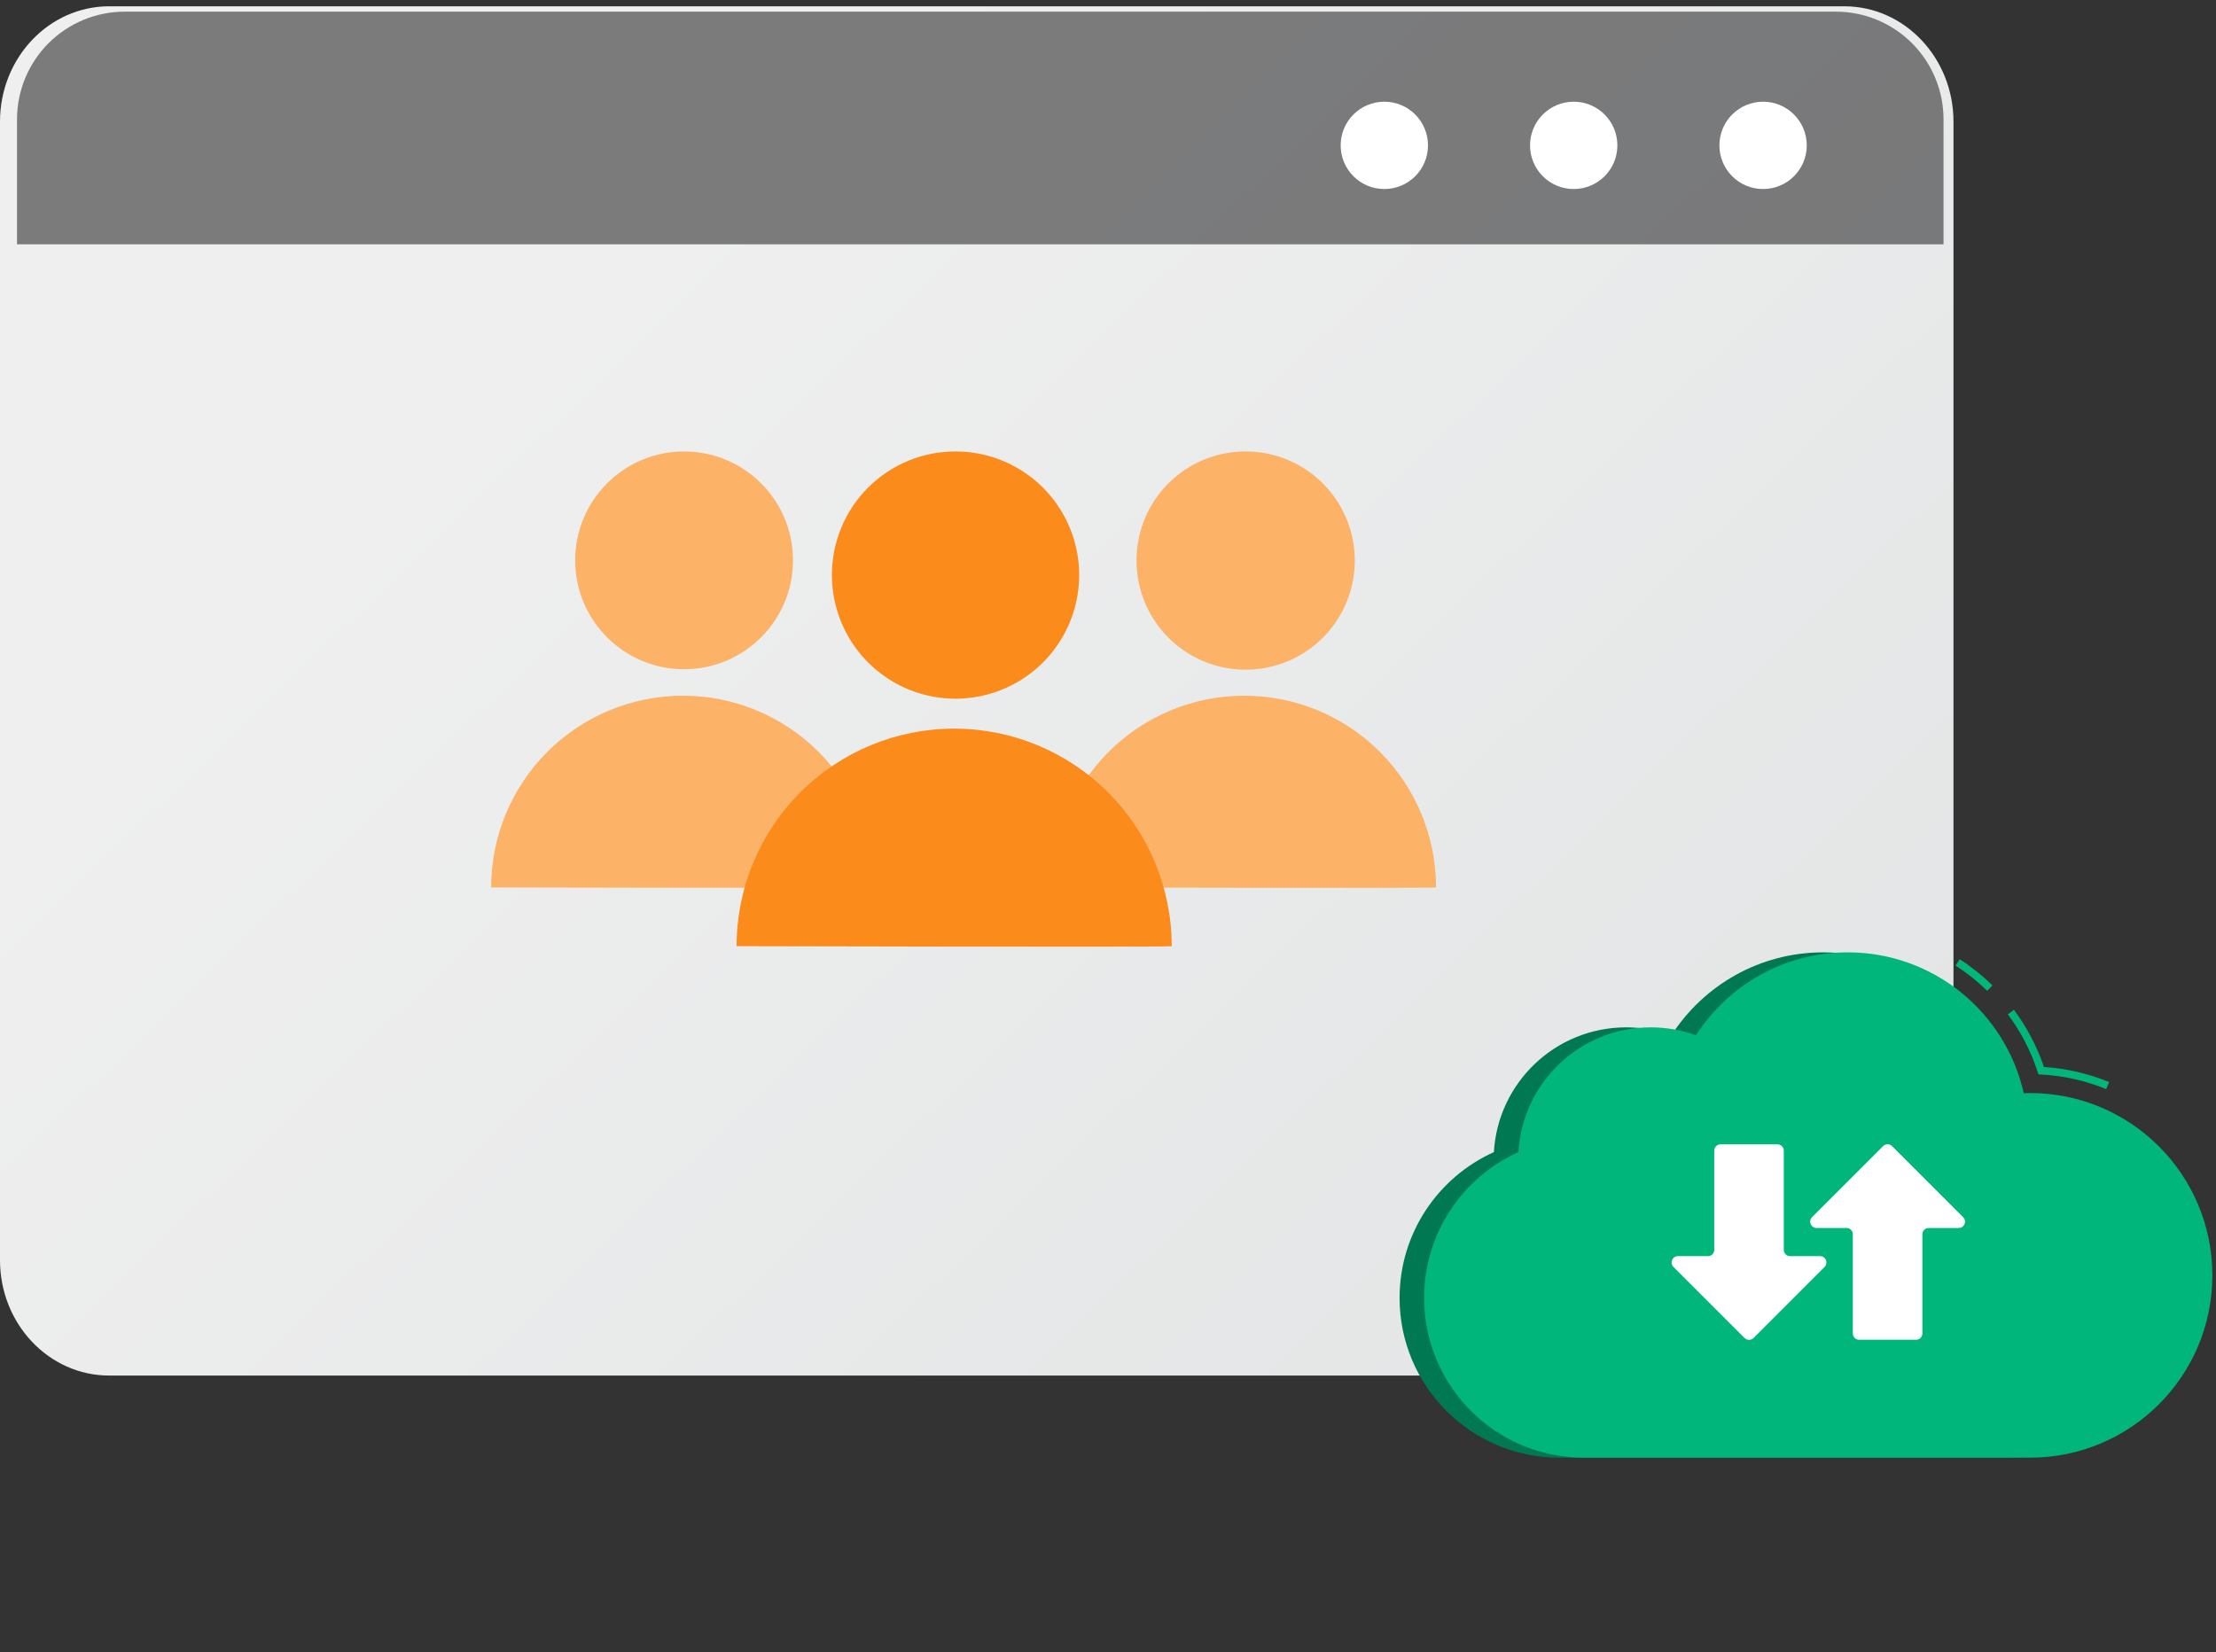 <svg xmlns="http://www.w3.org/2000/svg" width="114" height="85" viewBox="0 0 114 85" fill="none"><rect x="0" y="0" width="114" height="85" fill="#333333" stroke="none"/><g clip-path="url(#clip0_1516_10747)"><path d="M100.495 6.258V64.839C100.495 68.114 97.978 70.775 94.88 70.775H5.615C2.516 70.775 0 68.114 0 64.839V6.258C0 2.983 2.515 0.324 5.615 0.324H94.881C97.978 0.324 100.495 2.983 100.495 6.258Z" fill="url(#paint0_linear_1516_10747)"></path><path opacity="0.66" d="M99.983 6.136V12.569H0.875V6.136C0.876 4.668 1.46 3.26 2.498 2.222C3.536 1.184 4.944 0.601 6.412 0.6H94.446C95.914 0.601 97.322 1.184 98.36 2.222C99.398 3.26 99.982 4.668 99.983 6.136Z" fill="#161617" fill-opacity="0.8"></path><path d="M71.216 9.726C72.456 9.726 73.462 8.721 73.462 7.48C73.462 6.239 72.456 5.233 71.216 5.233C69.975 5.233 68.969 6.239 68.969 7.48C68.969 8.721 69.975 9.726 71.216 9.726Z" fill="white"></path><path d="M80.958 9.726C82.198 9.726 83.204 8.721 83.204 7.48C83.204 6.239 82.198 5.233 80.958 5.233C79.717 5.233 78.711 6.239 78.711 7.48C78.711 8.721 79.717 9.726 80.958 9.726Z" fill="white"></path><path d="M90.7 9.726C91.941 9.726 92.947 8.721 92.947 7.48C92.947 6.239 91.941 5.233 90.7 5.233C89.459 5.233 88.453 6.239 88.453 7.48C88.453 8.721 89.459 9.726 90.7 9.726Z" fill="white"></path></g><path d="M45 45.661C45 43.045 43.96 40.535 42.11 38.685C40.26 36.834 37.75 35.795 35.133 35.795C32.517 35.795 30.007 36.834 28.157 38.685C26.307 40.535 25.267 43.045 25.267 45.661C25.267 45.661 45 45.709 45 45.661Z" fill="#FCB267"></path><path d="M35.193 34.433C38.287 34.433 40.795 31.924 40.795 28.83C40.795 25.736 38.287 23.228 35.193 23.228C32.099 23.228 29.59 25.736 29.59 28.83C29.59 31.924 32.099 34.433 35.193 34.433Z" fill="#FCB267"></path><path d="M73.876 45.661C73.876 43.045 72.837 40.535 70.987 38.685C69.136 36.834 66.627 35.795 64.01 35.795C61.393 35.795 58.884 36.834 57.033 38.685C55.183 40.535 54.144 43.045 54.144 45.661C54.144 45.661 73.876 45.709 73.876 45.661Z" fill="#FCB267"></path><path d="M58.467 28.83C58.465 29.942 58.792 31.029 59.408 31.954C60.024 32.879 60.901 33.6 61.927 34.027C62.953 34.453 64.083 34.565 65.173 34.349C66.264 34.133 67.265 33.598 68.051 32.812C68.837 32.026 69.372 31.025 69.588 29.934C69.804 28.844 69.692 27.714 69.266 26.688C68.839 25.662 68.118 24.785 67.193 24.169C66.268 23.553 65.181 23.226 64.069 23.228C62.583 23.228 61.158 23.818 60.108 24.869C59.057 25.919 58.467 27.344 58.467 28.83Z" fill="#FCB267"></path><path d="M60.279 48.682C60.279 45.713 59.1 42.866 57.001 40.767C54.901 38.668 52.055 37.489 49.086 37.489C46.117 37.489 43.27 38.668 41.171 40.767C39.072 42.866 37.893 45.713 37.893 48.682C37.893 48.682 60.279 48.741 60.279 48.682Z" fill="#FB8B1B"></path><path d="M42.797 29.588C42.797 30.846 43.17 32.076 43.869 33.122C44.568 34.168 45.561 34.983 46.723 35.465C47.886 35.946 49.164 36.072 50.398 35.826C51.632 35.581 52.765 34.975 53.655 34.086C54.544 33.196 55.15 32.063 55.395 30.829C55.641 29.595 55.515 28.316 55.034 27.154C54.552 25.992 53.737 24.999 52.691 24.3C51.645 23.601 50.415 23.228 49.157 23.228C48.322 23.226 47.494 23.39 46.721 23.709C45.949 24.028 45.247 24.496 44.656 25.087C44.065 25.678 43.597 26.38 43.278 27.152C42.959 27.925 42.795 28.753 42.797 29.588Z" fill="#FB8B1B"></path><path d="M76.852 59.284C77.054 55.702 80.025 52.859 83.659 52.859C84.476 52.859 85.259 53.003 85.983 53.268C87.634 50.702 90.516 49 93.791 49C98.218 49 101.921 52.1 102.848 56.247C102.957 56.247 103.062 56.239 103.171 56.239C108.354 56.239 112.552 60.441 112.552 65.619C112.552 70.798 108.35 75 103.171 75H80.22C75.68 75 72 71.32 72 66.78C72 63.443 73.99 60.569 76.848 59.28L76.852 59.284Z" fill="#007952"></path><path d="M102.229 50.978L102.501 50.702C101.987 50.199 101.419 49.744 100.815 49.354L100.605 49.681C101.185 50.059 101.734 50.495 102.233 50.982L102.229 50.978Z" fill="#00B67B"></path><path d="M108.354 56.032L108.502 55.674C107.431 55.234 106.306 54.973 105.149 54.899C104.795 53.844 104.273 52.855 103.603 51.956L103.292 52.189C103.965 53.089 104.479 54.086 104.822 55.149L104.865 55.277L104.997 55.285C106.158 55.347 107.287 55.6 108.358 56.04L108.354 56.032Z" fill="#00B67B"></path><path d="M78.114 59.284C78.316 55.702 81.287 52.859 84.92 52.859C85.738 52.859 86.521 53.003 87.245 53.268C88.896 50.702 91.778 49 95.052 49C99.48 49 103.183 52.1 104.11 56.247C104.219 56.247 104.324 56.239 104.433 56.239C109.616 56.239 113.813 60.441 113.813 65.619C113.813 70.798 109.612 75 104.433 75H81.482C76.942 75 73.262 71.32 73.262 66.78C73.262 63.443 75.251 60.569 78.11 59.28L78.114 59.284Z" fill="#00B67B"></path><path d="M93.214 62.629L96.874 58.969C97.003 58.844 97.206 58.844 97.334 58.969L100.994 62.629C101.197 62.831 101.053 63.182 100.765 63.182H99.219C99.04 63.182 98.895 63.326 98.895 63.505V68.61C98.895 68.789 98.751 68.933 98.572 68.933H95.64C95.461 68.933 95.317 68.789 95.317 68.61V63.505C95.317 63.326 95.173 63.182 94.994 63.182H93.448C93.16 63.182 93.016 62.831 93.218 62.629H93.214Z" fill="white"></path><path d="M93.868 65.183L90.208 68.844C90.079 68.968 89.877 68.968 89.749 68.844L86.088 65.183C85.886 64.981 86.03 64.63 86.318 64.63H87.864C88.043 64.63 88.187 64.487 88.187 64.307V59.202C88.187 59.023 88.331 58.879 88.51 58.879H91.442C91.621 58.879 91.766 59.023 91.766 59.202V64.307C91.766 64.487 91.91 64.63 92.089 64.63H93.635C93.923 64.63 94.067 64.981 93.864 65.183H93.868Z" fill="white"></path><defs><linearGradient id="paint0_linear_1516_10747" x1="108.588" y1="94.729" x2="30.9" y2="14.09" gradientUnits="userSpaceOnUse"><stop stop-color="#DEE1E2"></stop><stop offset="1" stop-color="#EFEFEF"></stop></linearGradient><clipPath id="clip0_1516_10747"><rect width="101" height="71" fill="white"></rect></clipPath></defs></svg>
